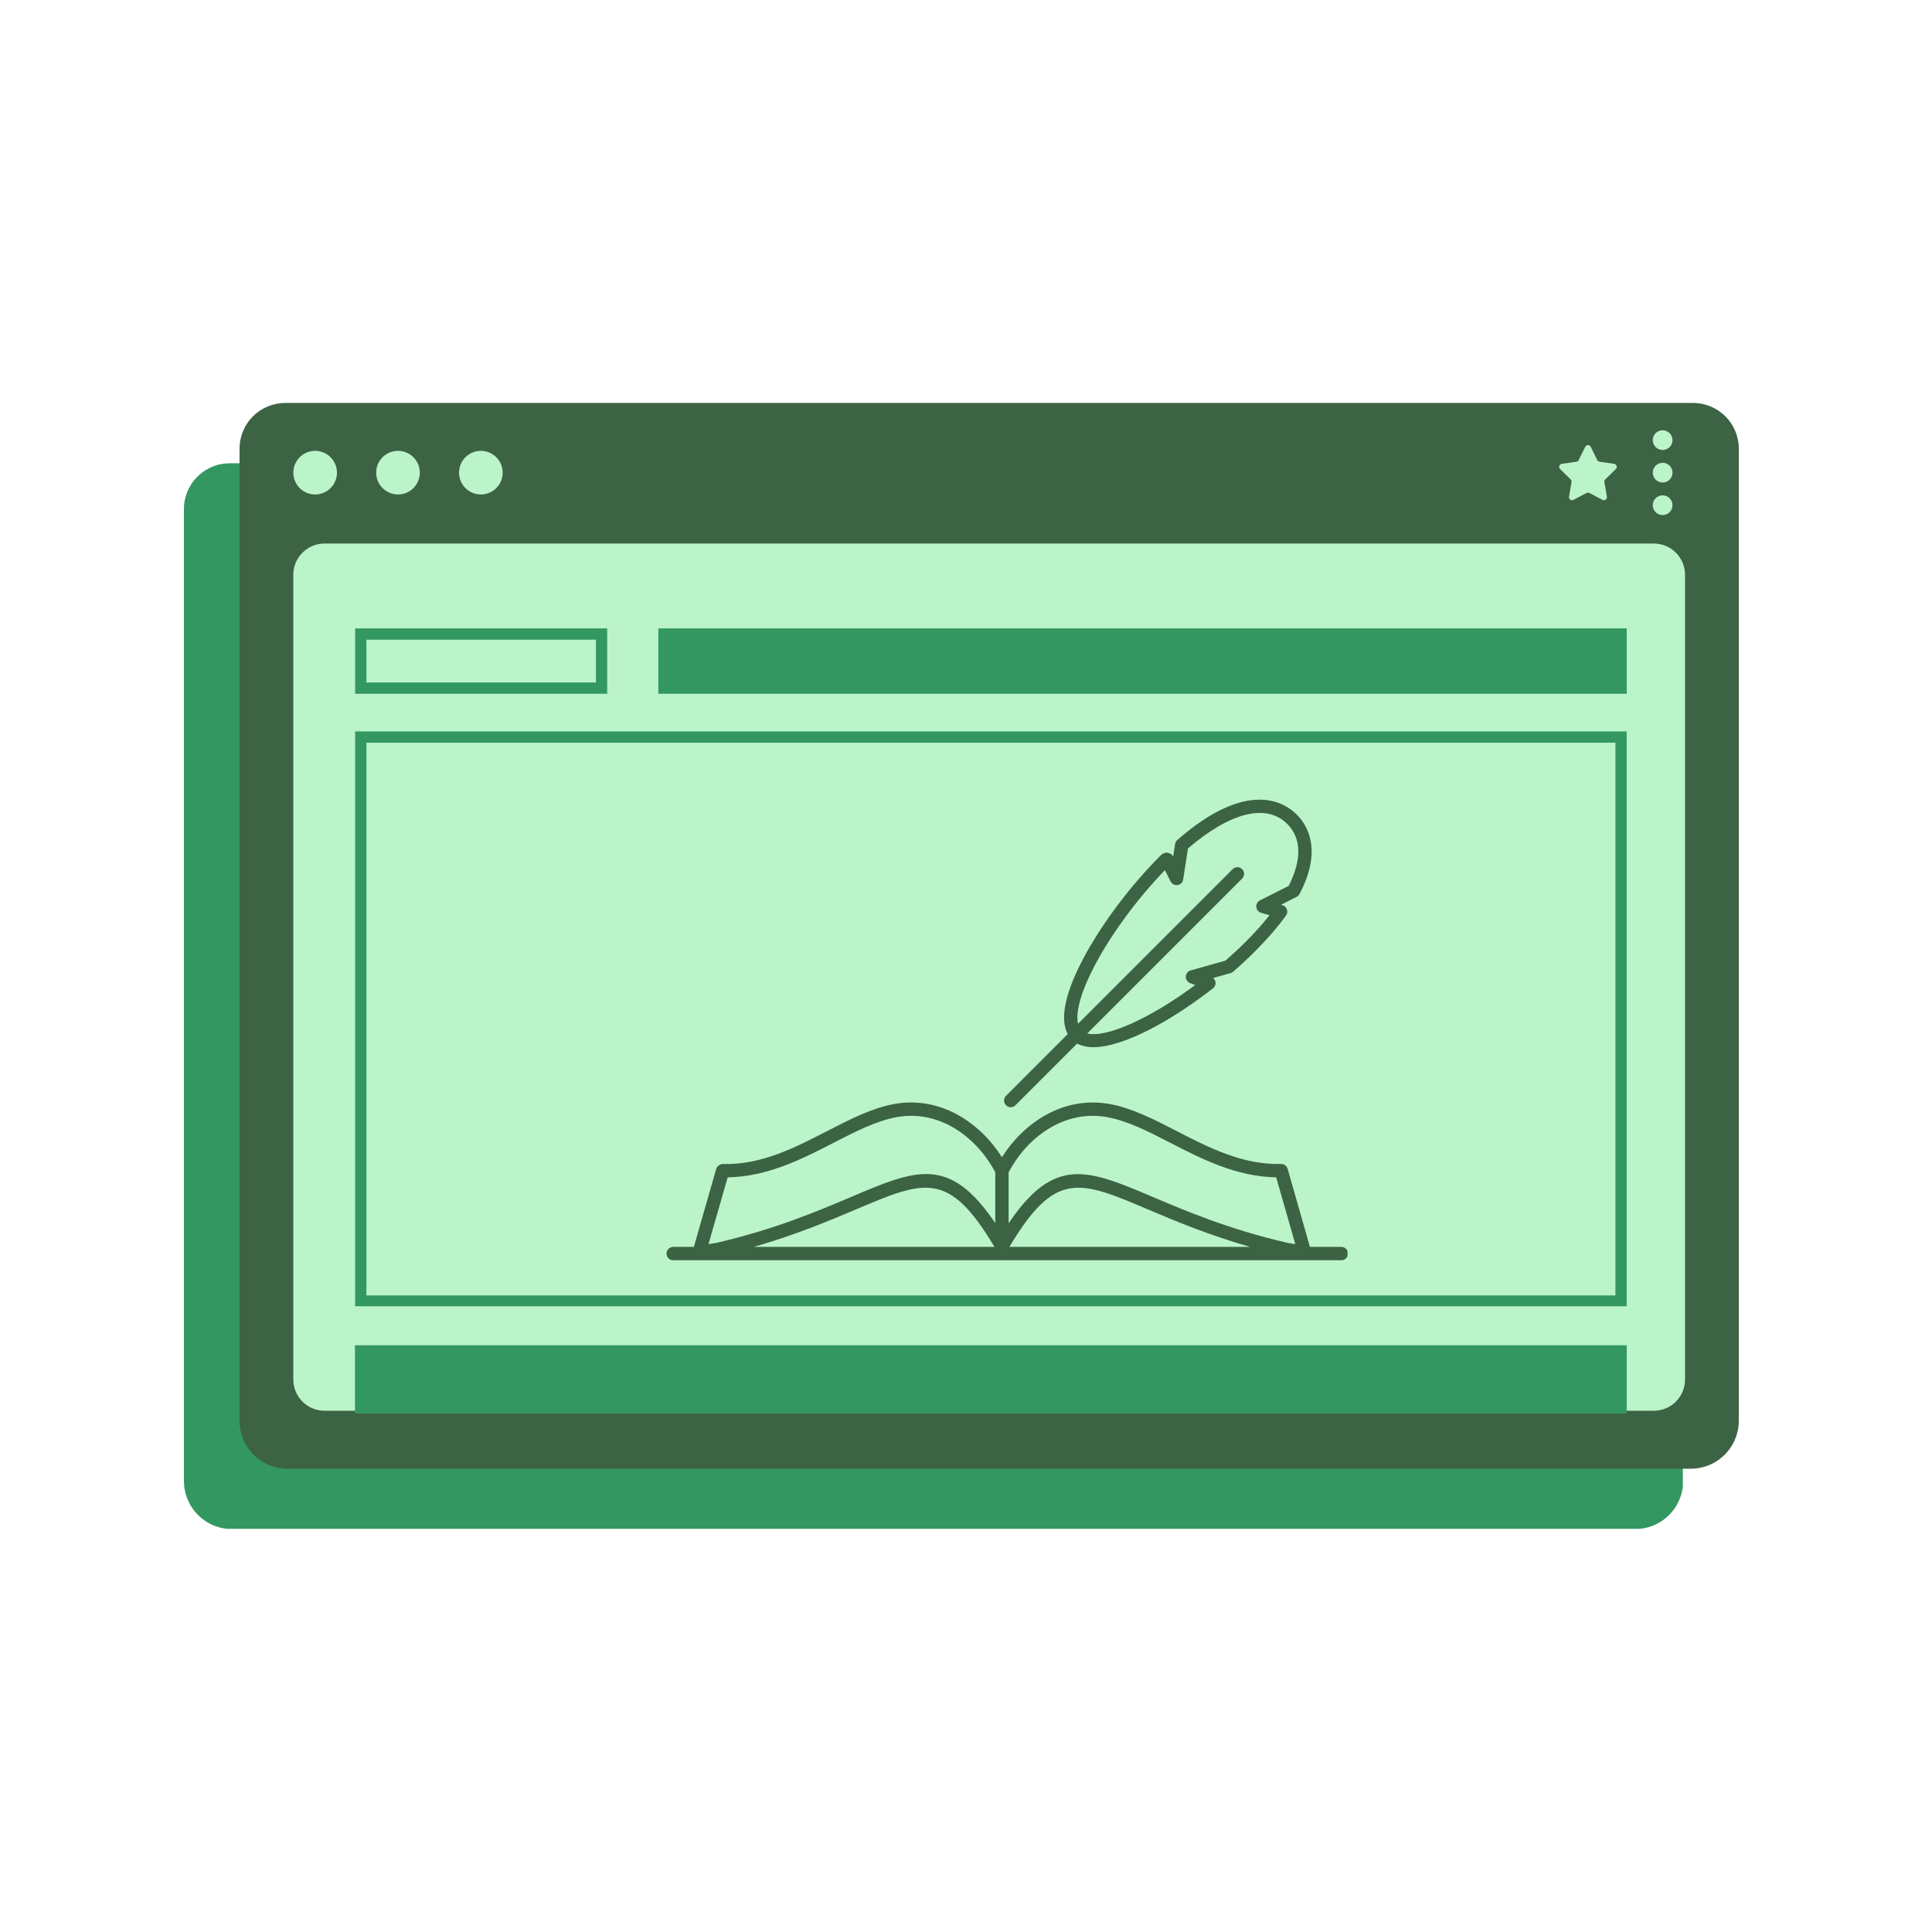 <svg xmlns="http://www.w3.org/2000/svg" xmlns:xlink="http://www.w3.org/1999/xlink" width="1200" zoomAndPan="magnify" viewBox="0 0 900 900" height="1200" preserveAspectRatio="xMidYMid meet" version="1.0"><defs><clipPath id="ccc7a45d95"><path d="M 85.68 215.68 L 783.93 215.68 L 783.93 712.18 L 85.68 712.18 Z M 85.68 215.68 " clip-rule="nonzero"/></clipPath><clipPath id="4e42e5a6ae"><path d="M 111.586 187.574 L 809.836 187.574 L 809.836 684.074 L 111.586 684.074 Z M 111.586 187.574 " clip-rule="nonzero"/></clipPath><clipPath id="f744960e1c"><path d="M 165.441 340.738 L 757.777 340.738 L 757.777 608.488 L 165.441 608.488 Z M 165.441 340.738 " clip-rule="nonzero"/></clipPath><clipPath id="7c49710571"><path d="M 306.672 292.727 L 757.797 292.727 L 757.797 323.188 L 306.672 323.188 Z M 306.672 292.727 " clip-rule="nonzero"/></clipPath><clipPath id="8cda252613"><path d="M 0.672 0.727 L 451.797 0.727 L 451.797 31.188 L 0.672 31.188 Z M 0.672 0.727 " clip-rule="nonzero"/></clipPath><clipPath id="b5649ccce2"><rect x="0" width="452" y="0" height="32"/></clipPath><clipPath id="a4aff4c5a6"><path d="M 165.438 292.727 L 282.859 292.727 L 282.859 323.184 L 165.438 323.184 Z M 165.438 292.727 " clip-rule="nonzero"/></clipPath><clipPath id="22f34c4bac"><path d="M 165.438 626.711 L 757.797 626.711 L 757.797 658.457 L 165.438 658.457 Z M 165.438 626.711 " clip-rule="nonzero"/></clipPath><clipPath id="f7c6ee585b"><path d="M 0.438 0.711 L 592.797 0.711 L 592.797 32.457 L 0.438 32.457 Z M 0.438 0.711 " clip-rule="nonzero"/></clipPath><clipPath id="3df787e2ba"><rect x="0" width="593" y="0" height="33"/></clipPath><clipPath id="c3d4adf98f"><path d="M 165.438 626.711 L 757.785 626.711 L 757.785 658.211 L 165.438 658.211 Z M 165.438 626.711 " clip-rule="nonzero"/></clipPath><clipPath id="28e45db0a3"><path d="M 310.492 513.25 L 627.742 513.25 L 627.742 587.074 L 310.492 587.074 Z M 310.492 513.25 " clip-rule="nonzero"/></clipPath></defs><g clip-path="url(#ccc7a45d95)"><path fill="#339761" d="M 762.773 215.812 L 106.996 215.812 C 106.297 215.812 105.602 215.848 104.906 215.914 C 104.211 215.984 103.52 216.086 102.836 216.223 C 102.152 216.355 101.477 216.527 100.805 216.73 C 100.137 216.934 99.48 217.168 98.836 217.434 C 98.191 217.703 97.562 218 96.945 218.328 C 96.332 218.656 95.73 219.016 95.152 219.402 C 94.57 219.793 94.012 220.207 93.473 220.648 C 92.934 221.094 92.414 221.562 91.922 222.055 C 91.43 222.547 90.961 223.066 90.516 223.605 C 90.074 224.145 89.66 224.703 89.27 225.285 C 88.883 225.867 88.523 226.465 88.195 227.078 C 87.867 227.695 87.566 228.324 87.301 228.969 C 87.035 229.613 86.801 230.273 86.598 230.941 C 86.395 231.609 86.223 232.285 86.09 232.969 C 85.953 233.652 85.848 234.344 85.781 235.039 C 85.711 235.734 85.68 236.43 85.68 237.129 L 85.68 689.906 C 85.68 690.641 85.715 691.371 85.785 692.102 C 85.859 692.832 85.965 693.555 86.109 694.273 C 86.25 694.992 86.43 695.703 86.641 696.406 C 86.855 697.105 87.102 697.797 87.383 698.473 C 87.664 699.152 87.977 699.812 88.32 700.461 C 88.668 701.105 89.043 701.734 89.453 702.344 C 89.859 702.953 90.293 703.543 90.762 704.109 C 91.227 704.676 91.715 705.219 92.234 705.738 C 92.754 706.254 93.297 706.746 93.863 707.211 C 94.43 707.676 95.02 708.113 95.629 708.52 C 96.238 708.93 96.867 709.305 97.512 709.648 C 98.16 709.996 98.82 710.309 99.496 710.59 C 100.176 710.871 100.863 711.117 101.566 711.328 C 102.27 711.543 102.977 711.719 103.699 711.863 C 104.418 712.008 105.141 712.113 105.871 712.184 C 106.602 712.258 107.332 712.293 108.066 712.293 L 761.703 712.293 C 762.438 712.293 763.168 712.258 763.898 712.184 C 764.629 712.113 765.352 712.008 766.07 711.863 C 766.789 711.719 767.5 711.543 768.203 711.328 C 768.906 711.117 769.594 710.871 770.27 710.59 C 770.949 710.309 771.609 709.996 772.258 709.648 C 772.902 709.305 773.531 708.93 774.141 708.52 C 774.75 708.113 775.34 707.676 775.906 707.211 C 776.473 706.746 777.016 706.254 777.535 705.738 C 778.051 705.219 778.543 704.676 779.008 704.109 C 779.473 703.543 779.91 702.953 780.316 702.344 C 780.727 701.734 781.102 701.105 781.449 700.461 C 781.793 699.812 782.105 699.152 782.387 698.473 C 782.668 697.797 782.914 697.105 783.125 696.406 C 783.34 695.703 783.516 694.992 783.66 694.273 C 783.805 693.555 783.91 692.832 783.984 692.102 C 784.055 691.371 784.09 690.641 784.09 689.906 L 784.09 237.129 C 784.09 236.43 784.055 235.734 783.988 235.039 C 783.918 234.344 783.816 233.652 783.68 232.969 C 783.543 232.285 783.375 231.609 783.172 230.941 C 782.969 230.273 782.734 229.613 782.469 228.969 C 782.199 228.324 781.902 227.695 781.574 227.078 C 781.246 226.465 780.887 225.867 780.5 225.285 C 780.109 224.703 779.695 224.145 779.254 223.605 C 778.809 223.066 778.34 222.547 777.848 222.055 C 777.355 221.562 776.836 221.094 776.297 220.648 C 775.758 220.207 775.199 219.793 774.617 219.402 C 774.035 219.016 773.438 218.656 772.824 218.328 C 772.207 218 771.578 217.703 770.934 217.434 C 770.285 217.168 769.629 216.934 768.961 216.73 C 768.293 216.527 767.617 216.355 766.934 216.223 C 766.25 216.086 765.559 215.984 764.863 215.914 C 764.168 215.848 763.473 215.812 762.773 215.812 Z M 762.773 215.812 " fill-opacity="1" fill-rule="nonzero"/></g><path fill="#bbf4c9" d="M 169.66 248.285 C 169.66 248.953 169.594 249.613 169.465 250.27 C 169.336 250.922 169.141 251.559 168.887 252.176 C 168.629 252.793 168.316 253.379 167.945 253.934 C 167.574 254.488 167.156 255 166.684 255.473 C 166.211 255.945 165.699 256.367 165.141 256.738 C 164.586 257.109 164 257.422 163.387 257.676 C 162.77 257.934 162.133 258.125 161.477 258.254 C 160.824 258.387 160.164 258.449 159.496 258.449 C 158.828 258.449 158.168 258.387 157.512 258.254 C 156.855 258.125 156.223 257.934 155.605 257.676 C 154.988 257.422 154.402 257.109 153.848 256.738 C 153.293 256.367 152.777 255.945 152.309 255.473 C 151.836 255 151.414 254.488 151.043 253.934 C 150.672 253.379 150.359 252.793 150.105 252.176 C 149.848 251.559 149.656 250.922 149.523 250.27 C 149.395 249.613 149.328 248.953 149.328 248.285 C 149.328 247.617 149.395 246.957 149.523 246.305 C 149.656 245.648 149.848 245.012 150.105 244.395 C 150.359 243.781 150.672 243.195 151.043 242.637 C 151.414 242.082 151.836 241.57 152.309 241.098 C 152.777 240.625 153.293 240.203 153.848 239.836 C 154.402 239.465 154.988 239.148 155.605 238.895 C 156.223 238.641 156.855 238.445 157.512 238.316 C 158.168 238.188 158.828 238.121 159.496 238.121 C 160.164 238.121 160.824 238.188 161.477 238.316 C 162.133 238.445 162.77 238.641 163.387 238.895 C 164 239.148 164.586 239.465 165.141 239.836 C 165.699 240.203 166.211 240.625 166.684 241.098 C 167.156 241.57 167.574 242.082 167.945 242.637 C 168.316 243.195 168.629 243.781 168.887 244.395 C 169.141 245.012 169.336 245.648 169.465 246.305 C 169.594 246.957 169.66 247.617 169.66 248.285 Z M 169.66 248.285 " fill-opacity="1" fill-rule="nonzero"/><path fill="#339761" d="M 131.062 248.285 C 131.062 248.953 130.996 249.613 130.867 250.27 C 130.734 250.922 130.543 251.559 130.289 252.176 C 130.031 252.793 129.719 253.379 129.348 253.934 C 128.977 254.488 128.555 255 128.082 255.473 C 127.613 255.945 127.098 256.367 126.543 256.738 C 125.988 257.109 125.402 257.422 124.785 257.676 C 124.168 257.934 123.535 258.125 122.879 258.254 C 122.223 258.387 121.562 258.449 120.895 258.449 C 120.23 258.449 119.566 258.387 118.914 258.254 C 118.258 258.125 117.621 257.934 117.008 257.676 C 116.391 257.422 115.805 257.109 115.25 256.738 C 114.695 256.367 114.18 255.945 113.707 255.473 C 113.238 255 112.816 254.488 112.445 253.934 C 112.074 253.379 111.762 252.793 111.504 252.176 C 111.25 251.559 111.055 250.922 110.926 250.27 C 110.797 249.613 110.73 248.953 110.73 248.285 C 110.73 247.617 110.797 246.957 110.926 246.305 C 111.055 245.648 111.25 245.012 111.504 244.395 C 111.762 243.781 112.074 243.195 112.445 242.637 C 112.816 242.082 113.238 241.57 113.707 241.098 C 114.18 240.625 114.695 240.203 115.25 239.836 C 115.805 239.465 116.391 239.148 117.008 238.895 C 117.621 238.641 118.258 238.445 118.914 238.316 C 119.566 238.188 120.23 238.121 120.895 238.121 C 121.562 238.121 122.223 238.188 122.879 238.316 C 123.535 238.445 124.168 238.641 124.785 238.895 C 125.402 239.148 125.988 239.465 126.543 239.836 C 127.098 240.203 127.613 240.625 128.082 241.098 C 128.555 241.57 128.977 242.082 129.348 242.637 C 129.719 243.195 130.031 243.781 130.289 244.395 C 130.543 245.012 130.734 245.648 130.867 246.305 C 130.996 246.957 131.062 247.617 131.062 248.285 Z M 131.062 248.285 " fill-opacity="1" fill-rule="nonzero"/><path fill="#339761" d="M 208.258 248.285 C 208.258 248.953 208.195 249.613 208.062 250.27 C 207.934 250.922 207.742 251.559 207.484 252.176 C 207.23 252.793 206.918 253.379 206.547 253.934 C 206.176 254.488 205.754 255 205.281 255.473 C 204.809 255.945 204.297 256.367 203.742 256.738 C 203.188 257.109 202.602 257.422 201.984 257.676 C 201.367 257.934 200.73 258.125 200.078 258.254 C 199.422 258.387 198.762 258.449 198.094 258.449 C 197.426 258.449 196.766 258.387 196.109 258.254 C 195.457 258.125 194.82 257.934 194.203 257.676 C 193.586 257.422 193 257.109 192.445 256.738 C 191.891 256.367 191.379 255.945 190.906 255.473 C 190.434 255 190.012 254.488 189.641 253.934 C 189.27 253.379 188.957 252.793 188.703 252.176 C 188.449 251.559 188.254 250.922 188.125 250.27 C 187.996 249.613 187.93 248.953 187.93 248.285 C 187.93 247.617 187.996 246.957 188.125 246.305 C 188.254 245.648 188.449 245.012 188.703 244.395 C 188.957 243.781 189.27 243.195 189.641 242.637 C 190.012 242.082 190.434 241.57 190.906 241.098 C 191.379 240.625 191.891 240.203 192.445 239.836 C 193 239.465 193.586 239.148 194.203 238.895 C 194.82 238.641 195.457 238.445 196.109 238.316 C 196.766 238.188 197.426 238.121 198.094 238.121 C 198.762 238.121 199.422 238.188 200.078 238.316 C 200.73 238.445 201.367 238.641 201.984 238.895 C 202.602 239.148 203.188 239.465 203.742 239.836 C 204.297 240.203 204.809 240.625 205.281 241.098 C 205.754 241.57 206.176 242.082 206.547 242.637 C 206.918 243.195 207.23 243.781 207.484 244.395 C 207.742 245.012 207.934 245.648 208.062 246.305 C 208.195 246.957 208.258 247.617 208.258 248.285 Z M 208.258 248.285 " fill-opacity="1" fill-rule="nonzero"/><path fill="#339761" d="M 125.266 281.305 L 744.5 281.305 C 745.457 281.305 746.402 281.398 747.34 281.586 C 748.273 281.77 749.184 282.047 750.066 282.41 C 750.949 282.777 751.789 283.227 752.582 283.754 C 753.375 284.285 754.109 284.891 754.785 285.562 C 755.461 286.238 756.062 286.973 756.594 287.77 C 757.125 288.562 757.57 289.398 757.938 290.281 C 758.305 291.164 758.578 292.074 758.766 293.012 C 758.953 293.945 759.043 294.895 759.043 295.848 L 759.043 670.742 C 759.043 671.699 758.953 672.645 758.766 673.582 C 758.578 674.516 758.305 675.426 757.938 676.309 C 757.57 677.191 757.125 678.031 756.594 678.824 C 756.062 679.617 755.461 680.352 754.785 681.027 C 754.109 681.703 753.375 682.305 752.582 682.836 C 751.789 683.367 750.949 683.812 750.066 684.18 C 749.184 684.547 748.277 684.82 747.34 685.008 C 746.402 685.195 745.457 685.285 744.5 685.285 L 125.266 685.285 C 124.312 685.285 123.367 685.195 122.43 685.008 C 121.492 684.82 120.586 684.547 119.703 684.18 C 118.82 683.812 117.98 683.367 117.188 682.836 C 116.395 682.305 115.66 681.703 114.984 681.027 C 114.309 680.352 113.707 679.617 113.176 678.824 C 112.645 678.031 112.195 677.191 111.832 676.309 C 111.465 675.426 111.191 674.516 111.004 673.582 C 110.816 672.645 110.723 671.699 110.723 670.742 L 110.723 295.848 C 110.723 294.895 110.816 293.945 111.004 293.012 C 111.191 292.074 111.465 291.164 111.832 290.281 C 112.195 289.398 112.645 288.562 113.176 287.77 C 113.707 286.973 114.309 286.238 114.984 285.562 C 115.66 284.891 116.395 284.285 117.188 283.754 C 117.98 283.227 118.82 282.777 119.703 282.41 C 120.586 282.047 121.492 281.77 122.43 281.586 C 123.367 281.398 124.312 281.305 125.266 281.305 Z M 125.266 281.305 " fill-opacity="1" fill-rule="nonzero"/><path fill="#339761" d="M 753.207 233.125 C 753.207 233.43 753.176 233.727 753.117 234.023 C 753.059 234.32 752.973 234.605 752.855 234.887 C 752.742 235.164 752.602 235.43 752.434 235.68 C 752.266 235.93 752.074 236.164 751.859 236.379 C 751.648 236.59 751.414 236.781 751.164 236.949 C 750.914 237.117 750.648 237.258 750.367 237.375 C 750.09 237.488 749.801 237.578 749.508 237.637 C 749.211 237.695 748.91 237.723 748.609 237.723 C 748.309 237.723 748.008 237.695 747.711 237.637 C 747.418 237.578 747.129 237.488 746.852 237.375 C 746.57 237.258 746.305 237.117 746.055 236.949 C 745.805 236.781 745.57 236.59 745.359 236.379 C 745.145 236.164 744.953 235.93 744.785 235.68 C 744.617 235.43 744.477 235.164 744.363 234.887 C 744.246 234.605 744.16 234.32 744.102 234.023 C 744.039 233.727 744.012 233.43 744.012 233.125 C 744.012 232.824 744.039 232.523 744.102 232.23 C 744.16 231.934 744.246 231.645 744.359 231.367 C 744.477 231.086 744.617 230.824 744.785 230.57 C 744.953 230.32 745.145 230.09 745.359 229.875 C 745.57 229.66 745.805 229.473 746.055 229.305 C 746.305 229.137 746.57 228.992 746.852 228.879 C 747.129 228.762 747.418 228.676 747.711 228.617 C 748.008 228.559 748.309 228.527 748.609 228.527 C 748.91 228.527 749.211 228.559 749.508 228.617 C 749.801 228.676 750.09 228.762 750.367 228.879 C 750.648 228.992 750.914 229.137 751.164 229.305 C 751.414 229.473 751.648 229.66 751.859 229.875 C 752.074 230.09 752.266 230.32 752.434 230.57 C 752.602 230.824 752.742 231.086 752.855 231.367 C 752.973 231.645 753.059 231.934 753.117 232.23 C 753.176 232.523 753.207 232.824 753.207 233.125 Z M 753.207 233.125 " fill-opacity="1" fill-rule="nonzero"/><path fill="#339761" d="M 753.207 248.285 C 753.207 248.586 753.176 248.887 753.117 249.184 C 753.059 249.48 752.973 249.766 752.855 250.047 C 752.742 250.324 752.602 250.59 752.434 250.84 C 752.266 251.09 752.074 251.324 751.859 251.535 C 751.648 251.75 751.414 251.941 751.164 252.109 C 750.914 252.277 750.648 252.418 750.367 252.535 C 750.09 252.648 749.801 252.738 749.508 252.797 C 749.211 252.855 748.91 252.883 748.609 252.883 C 748.309 252.883 748.008 252.855 747.711 252.797 C 747.418 252.738 747.129 252.648 746.852 252.535 C 746.57 252.418 746.305 252.277 746.055 252.109 C 745.805 251.941 745.57 251.75 745.359 251.535 C 745.145 251.324 744.953 251.09 744.785 250.84 C 744.617 250.59 744.477 250.324 744.363 250.047 C 744.246 249.766 744.16 249.48 744.102 249.184 C 744.039 248.887 744.012 248.586 744.012 248.285 C 744.012 247.984 744.039 247.684 744.102 247.391 C 744.16 247.094 744.246 246.805 744.359 246.527 C 744.477 246.246 744.617 245.984 744.785 245.73 C 744.953 245.48 745.145 245.25 745.359 245.035 C 745.57 244.82 745.805 244.629 746.055 244.465 C 746.305 244.297 746.57 244.152 746.852 244.039 C 747.129 243.922 747.418 243.836 747.711 243.777 C 748.008 243.719 748.309 243.688 748.609 243.688 C 748.91 243.688 749.211 243.719 749.508 243.777 C 749.801 243.836 750.09 243.922 750.367 244.039 C 750.648 244.152 750.914 244.297 751.164 244.465 C 751.414 244.629 751.648 244.82 751.859 245.035 C 752.074 245.25 752.266 245.48 752.434 245.73 C 752.602 245.984 752.742 246.246 752.855 246.527 C 752.973 246.805 753.059 247.094 753.117 247.391 C 753.176 247.684 753.207 247.984 753.207 248.285 Z M 753.207 248.285 " fill-opacity="1" fill-rule="nonzero"/><path fill="#339761" d="M 753.207 263.445 C 753.207 263.746 753.176 264.047 753.117 264.344 C 753.059 264.641 752.973 264.926 752.855 265.207 C 752.742 265.484 752.602 265.75 752.434 266 C 752.266 266.25 752.074 266.484 751.859 266.695 C 751.648 266.91 751.414 267.102 751.164 267.27 C 750.914 267.438 750.648 267.578 750.367 267.695 C 750.09 267.809 749.801 267.895 749.508 267.957 C 749.211 268.016 748.91 268.043 748.609 268.043 C 748.309 268.043 748.008 268.016 747.711 267.957 C 747.418 267.895 747.129 267.809 746.852 267.695 C 746.57 267.578 746.305 267.438 746.055 267.27 C 745.805 267.102 745.57 266.91 745.359 266.695 C 745.145 266.484 744.953 266.25 744.785 266 C 744.617 265.75 744.477 265.484 744.363 265.207 C 744.246 264.926 744.16 264.641 744.102 264.344 C 744.039 264.047 744.012 263.746 744.012 263.445 C 744.012 263.145 744.039 262.844 744.102 262.551 C 744.16 262.254 744.246 261.965 744.359 261.688 C 744.477 261.406 744.617 261.141 744.785 260.891 C 744.953 260.641 745.145 260.406 745.359 260.195 C 745.57 259.98 745.805 259.789 746.055 259.621 C 746.305 259.457 746.57 259.312 746.852 259.199 C 747.129 259.082 747.418 258.996 747.711 258.938 C 748.008 258.879 748.309 258.848 748.609 258.848 C 748.91 258.848 749.211 258.879 749.508 258.938 C 749.801 258.996 750.09 259.082 750.367 259.199 C 750.648 259.312 750.914 259.457 751.164 259.621 C 751.414 259.789 751.648 259.98 751.859 260.195 C 752.074 260.406 752.266 260.641 752.434 260.891 C 752.602 261.141 752.742 261.406 752.855 261.688 C 752.973 261.965 753.059 262.254 753.117 262.551 C 753.176 262.844 753.207 263.145 753.207 263.445 Z M 753.207 263.445 " fill-opacity="1" fill-rule="nonzero"/><path fill="#bbf4c9" d="M 715.109 236.254 L 718.145 242.406 C 718.367 242.855 718.727 243.117 719.223 243.191 L 726.016 244.176 C 726.285 244.215 726.523 244.324 726.734 244.5 C 726.941 244.676 727.086 244.891 727.172 245.152 C 727.258 245.41 727.266 245.672 727.199 245.938 C 727.137 246.203 727.004 246.43 726.809 246.617 L 721.895 251.41 C 721.535 251.758 721.398 252.184 721.484 252.676 L 722.645 259.441 C 722.688 259.711 722.66 259.969 722.559 260.223 C 722.457 260.477 722.293 260.68 722.074 260.84 C 721.852 261 721.605 261.09 721.336 261.109 C 721.062 261.129 720.809 261.078 720.566 260.949 L 714.492 257.758 C 714.047 257.523 713.602 257.523 713.16 257.758 L 707.086 260.949 C 706.844 261.078 706.586 261.129 706.316 261.109 C 706.043 261.09 705.797 261 705.578 260.84 C 705.355 260.68 705.195 260.477 705.09 260.223 C 704.988 259.969 704.961 259.711 705.008 259.441 L 706.168 252.676 C 706.25 252.184 706.113 251.758 705.754 251.41 L 700.84 246.617 C 700.645 246.43 700.516 246.203 700.449 245.938 C 700.383 245.672 700.395 245.41 700.477 245.152 C 700.562 244.891 700.707 244.676 700.918 244.5 C 701.125 244.324 701.363 244.215 701.633 244.176 L 708.426 243.191 C 708.922 243.117 709.281 242.855 709.504 242.406 L 712.543 236.254 C 712.66 236.008 712.836 235.812 713.07 235.668 C 713.301 235.527 713.551 235.453 713.824 235.453 C 714.098 235.453 714.348 235.527 714.582 235.668 C 714.812 235.812 714.988 236.008 715.109 236.254 Z M 715.109 236.254 " fill-opacity="1" fill-rule="nonzero"/><g clip-path="url(#4e42e5a6ae)"><path fill="#3c6344" d="M 788.684 187.711 L 132.902 187.711 C 132.203 187.711 131.508 187.742 130.812 187.812 C 130.117 187.879 129.43 187.98 128.746 188.117 C 128.059 188.254 127.383 188.426 126.715 188.625 C 126.047 188.828 125.391 189.062 124.746 189.332 C 124.102 189.598 123.469 189.898 122.855 190.227 C 122.238 190.555 121.641 190.914 121.059 191.301 C 120.48 191.688 119.918 192.105 119.379 192.547 C 118.84 192.992 118.324 193.457 117.832 193.953 C 117.336 194.445 116.867 194.961 116.426 195.504 C 115.984 196.043 115.566 196.602 115.18 197.184 C 114.793 197.762 114.434 198.359 114.105 198.977 C 113.773 199.594 113.477 200.223 113.211 200.867 C 112.941 201.512 112.707 202.168 112.504 202.836 C 112.301 203.504 112.133 204.18 111.996 204.867 C 111.859 205.551 111.758 206.242 111.691 206.934 C 111.621 207.629 111.586 208.328 111.586 209.023 L 111.586 661.805 C 111.586 662.539 111.621 663.27 111.695 664 C 111.766 664.727 111.875 665.453 112.016 666.172 C 112.16 666.891 112.34 667.602 112.551 668.305 C 112.762 669.004 113.012 669.695 113.289 670.371 C 113.57 671.047 113.883 671.711 114.23 672.355 C 114.574 673.004 114.953 673.633 115.359 674.242 C 115.766 674.852 116.203 675.438 116.668 676.008 C 117.133 676.574 117.625 677.117 118.145 677.633 C 118.66 678.152 119.203 678.645 119.77 679.109 C 120.34 679.574 120.926 680.012 121.535 680.418 C 122.145 680.824 122.773 681.203 123.422 681.547 C 124.066 681.895 124.73 682.207 125.406 682.488 C 126.082 682.766 126.773 683.016 127.477 683.227 C 128.176 683.441 128.887 683.617 129.605 683.762 C 130.324 683.902 131.051 684.012 131.777 684.082 C 132.508 684.156 133.238 684.191 133.973 684.191 L 787.613 684.191 C 788.348 684.191 789.078 684.156 789.809 684.082 C 790.535 684.012 791.262 683.902 791.98 683.762 C 792.699 683.617 793.41 683.441 794.109 683.227 C 794.812 683.016 795.504 682.766 796.18 682.488 C 796.855 682.207 797.52 681.895 798.164 681.547 C 798.812 681.203 799.441 680.824 800.051 680.418 C 800.66 680.012 801.246 679.574 801.816 679.109 C 802.383 678.645 802.922 678.152 803.441 677.633 C 803.961 677.117 804.453 676.574 804.918 676.008 C 805.383 675.438 805.82 674.852 806.227 674.242 C 806.633 673.633 807.012 673.004 807.355 672.355 C 807.703 671.711 808.016 671.047 808.293 670.371 C 808.574 669.695 808.82 669.004 809.035 668.305 C 809.246 667.602 809.426 666.891 809.57 666.172 C 809.711 665.453 809.82 664.727 809.891 664 C 809.965 663.27 810 662.539 810 661.805 L 810 209.023 C 810 208.328 809.965 207.629 809.895 206.934 C 809.828 206.242 809.727 205.551 809.59 204.867 C 809.453 204.18 809.285 203.504 809.082 202.836 C 808.879 202.168 808.645 201.512 808.375 200.867 C 808.109 200.223 807.812 199.594 807.48 198.977 C 807.152 198.359 806.793 197.762 806.406 197.184 C 806.02 196.602 805.602 196.043 805.16 195.504 C 804.719 194.961 804.25 194.445 803.754 193.953 C 803.262 193.457 802.746 192.992 802.207 192.547 C 801.668 192.105 801.105 191.688 800.527 191.301 C 799.945 190.914 799.348 190.555 798.73 190.227 C 798.117 189.898 797.484 189.598 796.84 189.332 C 796.195 189.062 795.539 188.828 794.871 188.625 C 794.203 188.426 793.527 188.254 792.84 188.117 C 792.156 187.98 791.469 187.879 790.773 187.812 C 790.078 187.742 789.383 187.711 788.684 187.711 Z M 788.684 187.711 " fill-opacity="1" fill-rule="nonzero"/></g><path fill="#bbf4c9" d="M 195.57 220.184 C 195.57 220.852 195.504 221.512 195.375 222.168 C 195.242 222.82 195.051 223.457 194.793 224.074 C 194.539 224.691 194.227 225.277 193.855 225.832 C 193.484 226.387 193.062 226.898 192.59 227.371 C 192.121 227.844 191.605 228.266 191.051 228.637 C 190.496 229.008 189.91 229.32 189.293 229.574 C 188.676 229.828 188.043 230.023 187.387 230.152 C 186.73 230.281 186.07 230.348 185.402 230.348 C 184.734 230.348 184.074 230.281 183.422 230.152 C 182.766 230.023 182.129 229.828 181.512 229.574 C 180.898 229.32 180.312 229.008 179.758 228.637 C 179.199 228.266 178.688 227.844 178.215 227.371 C 177.742 226.898 177.324 226.387 176.953 225.832 C 176.582 225.277 176.27 224.691 176.012 224.074 C 175.758 223.457 175.562 222.82 175.434 222.168 C 175.305 221.512 175.238 220.852 175.238 220.184 C 175.238 219.516 175.305 218.855 175.434 218.199 C 175.562 217.547 175.758 216.91 176.012 216.293 C 176.27 215.676 176.582 215.09 176.953 214.535 C 177.324 213.98 177.742 213.469 178.215 212.996 C 178.688 212.523 179.199 212.102 179.758 211.73 C 180.312 211.359 180.898 211.047 181.512 210.793 C 182.129 210.535 182.766 210.344 183.422 210.215 C 184.074 210.082 184.734 210.02 185.402 210.02 C 186.07 210.02 186.73 210.082 187.387 210.215 C 188.043 210.344 188.676 210.535 189.293 210.793 C 189.91 211.047 190.496 211.359 191.051 211.73 C 191.605 212.102 192.121 212.523 192.59 212.996 C 193.062 213.469 193.484 213.98 193.855 214.535 C 194.227 215.09 194.539 215.676 194.793 216.293 C 195.051 216.91 195.242 217.547 195.375 218.199 C 195.504 218.855 195.57 219.516 195.57 220.184 Z M 195.57 220.184 " fill-opacity="1" fill-rule="nonzero"/><path fill="#bbf4c9" d="M 156.969 220.184 C 156.969 220.852 156.906 221.512 156.773 222.168 C 156.645 222.82 156.449 223.457 156.195 224.074 C 155.941 224.691 155.629 225.277 155.258 225.832 C 154.887 226.387 154.465 226.898 153.992 227.371 C 153.52 227.844 153.008 228.266 152.453 228.637 C 151.898 229.008 151.312 229.32 150.695 229.574 C 150.078 229.828 149.441 230.023 148.789 230.152 C 148.133 230.281 147.473 230.348 146.805 230.348 C 146.137 230.348 145.477 230.281 144.82 230.152 C 144.168 230.023 143.531 229.828 142.914 229.574 C 142.297 229.32 141.711 229.008 141.156 228.637 C 140.602 228.266 140.09 227.844 139.617 227.371 C 139.145 226.898 138.723 226.387 138.352 225.832 C 137.98 225.277 137.668 224.691 137.414 224.074 C 137.156 223.457 136.965 222.82 136.836 222.168 C 136.703 221.512 136.641 220.852 136.641 220.184 C 136.641 219.516 136.703 218.855 136.836 218.199 C 136.965 217.547 137.156 216.91 137.414 216.293 C 137.668 215.676 137.98 215.09 138.352 214.535 C 138.723 213.98 139.145 213.469 139.617 212.996 C 140.09 212.523 140.602 212.102 141.156 211.73 C 141.711 211.359 142.297 211.047 142.914 210.793 C 143.531 210.535 144.168 210.344 144.82 210.215 C 145.477 210.082 146.137 210.02 146.805 210.02 C 147.473 210.02 148.133 210.082 148.789 210.215 C 149.441 210.344 150.078 210.535 150.695 210.793 C 151.312 211.047 151.898 211.359 152.453 211.73 C 153.008 212.102 153.52 212.523 153.992 212.996 C 154.465 213.469 154.887 213.98 155.258 214.535 C 155.629 215.09 155.941 215.676 156.195 216.293 C 156.449 216.91 156.645 217.547 156.773 218.199 C 156.906 218.855 156.969 219.516 156.969 220.184 Z M 156.969 220.184 " fill-opacity="1" fill-rule="nonzero"/><path fill="#bbf4c9" d="M 234.168 220.184 C 234.168 220.852 234.102 221.512 233.973 222.168 C 233.844 222.82 233.648 223.457 233.395 224.074 C 233.137 224.691 232.824 225.277 232.453 225.832 C 232.082 226.387 231.664 226.898 231.191 227.371 C 230.719 227.844 230.203 228.266 229.648 228.637 C 229.094 229.008 228.508 229.32 227.891 229.574 C 227.277 229.828 226.641 230.023 225.984 230.152 C 225.332 230.281 224.668 230.348 224.004 230.348 C 223.336 230.348 222.676 230.281 222.02 230.152 C 221.363 230.023 220.73 229.828 220.113 229.574 C 219.496 229.32 218.91 229.008 218.355 228.637 C 217.801 228.266 217.285 227.844 216.816 227.371 C 216.344 226.898 215.922 226.387 215.551 225.832 C 215.18 225.277 214.867 224.691 214.609 224.074 C 214.355 223.457 214.164 222.82 214.031 222.168 C 213.902 221.512 213.836 220.852 213.836 220.184 C 213.836 219.516 213.902 218.855 214.031 218.199 C 214.164 217.547 214.355 216.91 214.609 216.293 C 214.867 215.676 215.18 215.09 215.551 214.535 C 215.922 213.98 216.344 213.469 216.816 212.996 C 217.285 212.523 217.801 212.102 218.355 211.73 C 218.91 211.359 219.496 211.047 220.113 210.793 C 220.73 210.535 221.363 210.344 222.02 210.215 C 222.676 210.082 223.336 210.02 224.004 210.02 C 224.668 210.02 225.332 210.082 225.984 210.215 C 226.641 210.344 227.277 210.535 227.891 210.793 C 228.508 211.047 229.094 211.359 229.648 211.73 C 230.203 212.102 230.719 212.523 231.191 212.996 C 231.664 213.469 232.082 213.98 232.453 214.535 C 232.824 215.09 233.137 215.676 233.395 216.293 C 233.648 216.91 233.844 217.547 233.973 218.199 C 234.102 218.855 234.168 219.516 234.168 220.184 Z M 234.168 220.184 " fill-opacity="1" fill-rule="nonzero"/><path fill="#bbf4c9" d="M 151.176 253.203 L 770.41 253.203 C 771.363 253.203 772.312 253.297 773.246 253.48 C 774.184 253.668 775.094 253.945 775.977 254.309 C 776.859 254.676 777.695 255.121 778.488 255.652 C 779.285 256.184 780.02 256.785 780.695 257.461 C 781.367 258.137 781.973 258.871 782.504 259.664 C 783.031 260.461 783.48 261.297 783.848 262.18 C 784.211 263.062 784.488 263.973 784.672 264.906 C 784.859 265.844 784.953 266.789 784.953 267.746 L 784.953 642.641 C 784.953 643.598 784.859 644.543 784.672 645.477 C 784.488 646.414 784.211 647.324 783.848 648.207 C 783.48 649.09 783.031 649.926 782.504 650.723 C 781.973 651.516 781.367 652.25 780.695 652.926 C 780.02 653.602 779.285 654.203 778.488 654.734 C 777.695 655.266 776.859 655.711 775.977 656.078 C 775.094 656.441 774.184 656.719 773.246 656.906 C 772.312 657.09 771.363 657.184 770.41 657.184 L 151.176 657.184 C 150.223 657.184 149.273 657.09 148.34 656.906 C 147.402 656.719 146.492 656.441 145.609 656.078 C 144.727 655.711 143.891 655.266 143.098 654.734 C 142.301 654.203 141.566 653.602 140.891 652.926 C 140.219 652.25 139.613 651.516 139.082 650.723 C 138.555 649.926 138.105 649.09 137.738 648.207 C 137.375 647.324 137.098 646.414 136.91 645.477 C 136.727 644.543 136.633 643.598 136.633 642.641 L 136.633 267.746 C 136.633 266.789 136.727 265.844 136.91 264.906 C 137.098 263.973 137.375 263.062 137.738 262.18 C 138.105 261.297 138.555 260.461 139.082 259.664 C 139.613 258.871 140.219 258.137 140.891 257.461 C 141.566 256.785 142.301 256.184 143.098 255.652 C 143.891 255.121 144.727 254.676 145.609 254.309 C 146.492 253.945 147.402 253.668 148.34 253.48 C 149.273 253.297 150.223 253.203 151.176 253.203 Z M 151.176 253.203 " fill-opacity="1" fill-rule="nonzero"/><path fill="#bbf4c9" d="M 779.117 205.023 C 779.117 205.324 779.086 205.625 779.027 205.922 C 778.969 206.215 778.883 206.504 778.766 206.781 C 778.648 207.062 778.508 207.328 778.34 207.578 C 778.172 207.828 777.98 208.062 777.77 208.273 C 777.555 208.488 777.324 208.68 777.07 208.848 C 776.82 209.016 776.555 209.156 776.277 209.27 C 776 209.387 775.711 209.473 775.414 209.531 C 775.117 209.59 774.82 209.621 774.52 209.621 C 774.215 209.621 773.918 209.59 773.621 209.531 C 773.324 209.473 773.039 209.387 772.758 209.27 C 772.48 209.156 772.215 209.016 771.965 208.848 C 771.711 208.68 771.48 208.488 771.266 208.273 C 771.055 208.062 770.863 207.828 770.695 207.578 C 770.527 207.328 770.387 207.062 770.27 206.781 C 770.156 206.504 770.066 206.215 770.008 205.922 C 769.949 205.625 769.918 205.324 769.922 205.023 C 769.918 204.723 769.949 204.422 770.008 204.125 C 770.066 203.832 770.152 203.543 770.27 203.266 C 770.387 202.984 770.527 202.719 770.695 202.469 C 770.863 202.219 771.055 201.984 771.266 201.773 C 771.48 201.559 771.711 201.367 771.965 201.199 C 772.215 201.031 772.48 200.891 772.758 200.777 C 773.035 200.66 773.324 200.574 773.621 200.516 C 773.918 200.453 774.215 200.426 774.52 200.426 C 774.82 200.426 775.117 200.453 775.414 200.516 C 775.711 200.574 776 200.66 776.277 200.777 C 776.555 200.891 776.82 201.031 777.07 201.199 C 777.324 201.367 777.555 201.559 777.77 201.773 C 777.98 201.984 778.172 202.219 778.34 202.469 C 778.508 202.719 778.648 202.984 778.766 203.266 C 778.883 203.543 778.969 203.832 779.027 204.125 C 779.086 204.422 779.117 204.723 779.117 205.023 Z M 779.117 205.023 " fill-opacity="1" fill-rule="nonzero"/><path fill="#bbf4c9" d="M 779.117 220.184 C 779.117 220.484 779.086 220.785 779.027 221.082 C 778.969 221.375 778.883 221.664 778.766 221.941 C 778.648 222.223 778.508 222.488 778.34 222.738 C 778.172 222.988 777.98 223.223 777.77 223.434 C 777.555 223.648 777.324 223.84 777.07 224.008 C 776.82 224.176 776.555 224.316 776.277 224.43 C 776 224.547 775.711 224.633 775.414 224.691 C 775.117 224.75 774.82 224.781 774.52 224.781 C 774.215 224.781 773.918 224.75 773.621 224.691 C 773.324 224.633 773.039 224.547 772.758 224.43 C 772.48 224.316 772.215 224.176 771.965 224.008 C 771.711 223.84 771.48 223.648 771.266 223.434 C 771.055 223.223 770.863 222.988 770.695 222.738 C 770.527 222.488 770.387 222.223 770.27 221.941 C 770.156 221.664 770.066 221.375 770.008 221.082 C 769.949 220.785 769.918 220.484 769.922 220.184 C 769.918 219.883 769.949 219.582 770.008 219.285 C 770.066 218.988 770.152 218.703 770.27 218.422 C 770.387 218.145 770.527 217.879 770.695 217.629 C 770.863 217.379 771.055 217.145 771.266 216.934 C 771.48 216.719 771.711 216.527 771.965 216.359 C 772.215 216.191 772.48 216.051 772.758 215.934 C 773.035 215.82 773.324 215.734 773.621 215.672 C 773.918 215.613 774.215 215.586 774.52 215.586 C 774.82 215.586 775.117 215.613 775.414 215.672 C 775.711 215.734 776 215.82 776.277 215.934 C 776.555 216.051 776.82 216.191 777.07 216.359 C 777.324 216.527 777.555 216.719 777.77 216.934 C 777.98 217.145 778.172 217.379 778.34 217.629 C 778.508 217.879 778.648 218.145 778.766 218.422 C 778.883 218.703 778.969 218.988 779.027 219.285 C 779.086 219.582 779.117 219.883 779.117 220.184 Z M 779.117 220.184 " fill-opacity="1" fill-rule="nonzero"/><path fill="#bbf4c9" d="M 779.117 235.344 C 779.117 235.645 779.086 235.945 779.027 236.238 C 778.969 236.535 778.883 236.824 778.766 237.102 C 778.648 237.383 778.508 237.648 778.34 237.898 C 778.172 238.148 777.98 238.383 777.77 238.594 C 777.555 238.809 777.324 239 777.07 239.168 C 776.82 239.332 776.555 239.477 776.277 239.59 C 776 239.707 775.711 239.793 775.414 239.852 C 775.117 239.91 774.82 239.941 774.52 239.941 C 774.215 239.941 773.918 239.91 773.621 239.852 C 773.324 239.793 773.039 239.707 772.758 239.59 C 772.48 239.477 772.215 239.332 771.965 239.168 C 771.711 239 771.48 238.809 771.266 238.594 C 771.055 238.383 770.863 238.148 770.695 237.898 C 770.527 237.648 770.387 237.383 770.27 237.102 C 770.156 236.824 770.066 236.535 770.008 236.238 C 769.949 235.945 769.918 235.645 769.922 235.344 C 769.918 235.043 769.949 234.742 770.008 234.445 C 770.066 234.148 770.152 233.863 770.27 233.582 C 770.387 233.305 770.527 233.039 770.695 232.789 C 770.863 232.539 771.055 232.305 771.266 232.094 C 771.48 231.879 771.711 231.688 771.965 231.52 C 772.215 231.352 772.48 231.211 772.758 231.094 C 773.035 230.98 773.324 230.895 773.621 230.832 C 773.918 230.773 774.215 230.746 774.52 230.746 C 774.82 230.746 775.117 230.773 775.414 230.832 C 775.711 230.895 776 230.98 776.277 231.094 C 776.555 231.211 776.82 231.352 777.07 231.52 C 777.324 231.688 777.555 231.879 777.77 232.094 C 777.98 232.305 778.172 232.539 778.34 232.789 C 778.508 233.039 778.648 233.305 778.766 233.582 C 778.883 233.863 778.969 234.148 779.027 234.445 C 779.086 234.742 779.117 235.043 779.117 235.344 Z M 779.117 235.344 " fill-opacity="1" fill-rule="nonzero"/><path fill="#bbf4c9" d="M 741.016 208.148 L 744.055 214.305 C 744.277 214.754 744.637 215.016 745.133 215.086 L 751.926 216.074 C 752.195 216.113 752.434 216.219 752.641 216.395 C 752.852 216.57 752.996 216.789 753.082 217.047 C 753.164 217.309 753.176 217.57 753.109 217.836 C 753.043 218.098 752.914 218.324 752.719 218.516 L 747.805 223.305 C 747.445 223.656 747.309 224.078 747.391 224.574 L 748.551 231.34 C 748.598 231.605 748.57 231.867 748.469 232.121 C 748.363 232.371 748.203 232.578 747.98 232.738 C 747.762 232.898 747.516 232.988 747.242 233.008 C 746.973 233.027 746.715 232.973 746.473 232.848 L 740.398 229.652 C 739.957 229.422 739.512 229.422 739.066 229.652 L 732.992 232.848 C 732.75 232.973 732.496 233.027 732.223 233.008 C 731.953 232.988 731.707 232.898 731.484 232.738 C 731.266 232.578 731.102 232.371 731 232.121 C 730.898 231.867 730.867 231.605 730.914 231.34 L 732.074 224.574 C 732.16 224.078 732.023 223.656 731.664 223.305 L 726.75 218.516 C 726.555 218.324 726.422 218.098 726.359 217.836 C 726.293 217.57 726.301 217.309 726.387 217.047 C 726.473 216.789 726.617 216.57 726.824 216.395 C 727.035 216.219 727.273 216.113 727.543 216.074 L 734.336 215.086 C 734.832 215.016 735.191 214.754 735.414 214.305 L 738.449 208.148 C 738.57 207.906 738.746 207.711 738.977 207.566 C 739.207 207.422 739.461 207.352 739.734 207.352 C 740.008 207.352 740.258 207.422 740.488 207.566 C 740.723 207.711 740.898 207.906 741.016 208.148 Z M 741.016 208.148 " fill-opacity="1" fill-rule="nonzero"/><g clip-path="url(#f744960e1c)"><path stroke-linecap="butt" transform="matrix(0.75, 0, 0, 0.75, 165.443, 340.737)" fill="none" stroke-linejoin="miter" d="M -0.002 0.001 L 789.779 0.001 L 789.779 357.282 L -0.002 357.282 Z M -0.002 0.001 " stroke="#339761" stroke-width="14" stroke-opacity="1" stroke-miterlimit="4"/></g><g clip-path="url(#7c49710571)"><g transform="matrix(1, 0, 0, 1, 306, 292)"><g clip-path="url(#b5649ccce2)"><g clip-path="url(#8cda252613)"><path fill="#339761" d="M 0.672 0.727 L 451.84 0.727 L 451.84 31.188 L 0.672 31.188 Z M 0.672 0.727 " fill-opacity="1" fill-rule="nonzero"/></g></g></g></g><g clip-path="url(#a4aff4c5a6)"><path stroke-linecap="butt" transform="matrix(0.75, 0, 0, 0.75, 165.436, 292.728)" fill="none" stroke-linejoin="miter" d="M 0.002 -0.002 L 156.564 -0.002 L 156.564 40.607 L 0.002 40.607 Z M 0.002 -0.002 " stroke="#339761" stroke-width="14" stroke-opacity="1" stroke-miterlimit="4"/></g><g clip-path="url(#22f34c4bac)"><g transform="matrix(1, 0, 0, 1, 165, 626)"><g clip-path="url(#3df787e2ba)"><g clip-path="url(#f7c6ee585b)"><path fill="#339761" d="M 0.438 0.711 L 592.832 0.711 L 592.832 32.457 L 0.438 32.457 Z M 0.438 0.711 " fill-opacity="1" fill-rule="nonzero"/></g></g></g></g><g clip-path="url(#c3d4adf98f)"><path stroke-linecap="butt" transform="matrix(0.75, 0, 0, 0.75, 165.436, 626.71)" fill="none" stroke-linejoin="miter" d="M 0.002 0.001 L 789.799 0.001 L 789.799 42.329 L 0.002 42.329 Z M 0.002 0.001 " stroke="#339761" stroke-width="14" stroke-opacity="1" stroke-miterlimit="4"/></g><g clip-path="url(#28e45db0a3)"><path fill="#3c6344" d="M 600.727 579.129 L 599.496 578.922 C 572.316 572.57 552.812 564.293 537.141 557.641 C 506.566 544.664 491.238 538.277 469.852 569.848 L 469.852 546.125 C 478.004 530.504 495.27 516.598 515.961 520.445 C 525.379 522.18 535.008 527.133 545.203 532.371 C 559.605 539.785 575.84 548.137 594.492 548.453 C 596.215 554.477 600.961 571.043 603.406 579.57 C 602.598 579.438 601.707 579.285 600.727 579.129 Z M 470.211 580.848 C 491.527 545.145 502.617 549.75 534.711 563.375 C 547.395 568.758 562.629 575.176 582.316 580.848 Z M 463.625 569.758 C 442.227 538.168 426.926 544.656 396.34 557.641 C 380.668 564.293 361.168 572.57 334.004 578.914 L 332.75 579.129 C 331.75 579.289 330.844 579.438 330.031 579.582 C 331.523 574.492 334.16 565.293 338.988 548.453 C 357.633 548.137 373.875 539.785 388.277 532.371 C 398.473 527.133 408.098 522.18 417.512 520.445 C 438.195 516.598 455.465 530.477 463.625 546.09 Z M 351.16 580.848 C 370.852 575.176 386.086 568.758 398.77 563.371 C 430.855 549.762 441.945 545.137 463.262 580.848 Z M 624.84 580.848 L 610.223 580.848 C 609.105 576.855 606.395 567.418 599.828 544.477 C 599.445 543.137 598.219 542.223 596.836 542.223 C 596.82 542.223 596.793 542.223 596.77 542.223 C 578.84 542.715 563.113 534.586 548.047 526.844 C 537.434 521.383 527.406 516.227 517.094 514.32 C 495.207 510.32 476.73 523.234 466.734 539.086 C 456.742 523.234 438.277 510.316 416.379 514.32 C 406.07 516.227 396.047 521.383 385.43 526.844 C 370.363 534.578 354.68 542.773 336.711 542.223 C 335.398 542.332 334.043 543.117 333.652 544.477 C 333.652 544.477 325.574 572.66 323.227 580.848 L 313.605 580.848 C 311.887 580.848 310.492 582.242 310.492 583.961 C 310.492 585.68 311.887 587.074 313.605 587.074 L 624.84 587.074 C 626.559 587.074 627.953 585.68 627.953 583.961 C 627.953 582.242 626.559 580.848 624.84 580.848 " fill-opacity="1" fill-rule="nonzero"/></g><path fill="#3c6344" d="M 510.23 449.25 C 517.984 434.688 529.977 418.477 542.66 405.355 L 545.316 410.617 C 545.926 411.824 547.215 412.48 548.578 412.293 C 549.918 412.082 550.965 411.027 551.172 409.691 L 553.391 395.242 C 573.133 378.305 589.961 374.133 599.664 383.836 C 606.301 390.473 606.52 400.445 600.309 412.691 L 586.941 419.43 C 585.793 420 585.129 421.211 585.238 422.48 C 585.348 423.75 586.219 424.828 587.445 425.191 L 591.371 426.359 C 588.18 430.41 584.484 434.535 580.344 438.676 C 577.434 441.586 574.254 444.555 570.879 447.504 L 554.66 452.047 C 553.367 452.414 552.453 453.562 552.395 454.906 C 552.332 456.25 553.137 457.477 554.391 457.957 L 556.789 458.859 C 535.438 474.668 515.188 483.633 506.5 481.406 L 578.633 409.27 C 579.848 408.055 579.848 406.086 578.633 404.871 C 577.41 403.656 575.445 403.656 574.23 404.871 L 502.191 476.91 C 500.898 471.508 503.707 461.512 510.23 449.25 Z M 470.836 515.785 C 471.629 515.785 472.426 515.48 473.035 514.871 L 501.781 486.121 C 503.891 487.254 506.418 487.82 509.324 487.82 C 523.41 487.82 545.711 475.477 565.047 460.406 C 565.938 459.711 566.379 458.602 566.211 457.488 C 566.102 456.727 565.715 456.055 565.148 455.574 L 573.238 453.312 C 573.684 453.188 574.098 452.965 574.445 452.66 C 578.109 449.465 581.582 446.246 584.746 443.074 C 590.324 437.492 595.152 431.914 599.078 426.484 C 599.668 425.672 599.828 424.617 599.5 423.668 C 599.184 422.703 598.414 421.969 597.453 421.68 L 596.73 421.469 L 604.008 417.801 C 604.586 417.508 605.059 417.047 605.363 416.477 C 616.098 396.113 609.156 384.531 604.066 379.438 C 598.172 373.547 580.953 362.93 548.434 391.289 C 547.883 391.777 547.516 392.438 547.41 393.16 L 546.496 399.125 L 546.285 398.711 C 545.84 397.832 544.816 397.406 543.848 397.234 C 542.941 397.07 541.703 397.543 540.977 398.219 L 540.426 398.754 C 526.539 412.637 513.195 430.426 504.734 446.328 C 498.512 458.027 492.672 473.039 497.422 481.68 L 468.633 510.473 C 467.418 511.688 467.418 513.656 468.633 514.871 C 469.238 515.48 470.035 515.785 470.836 515.785 " fill-opacity="1" fill-rule="nonzero"/></svg>